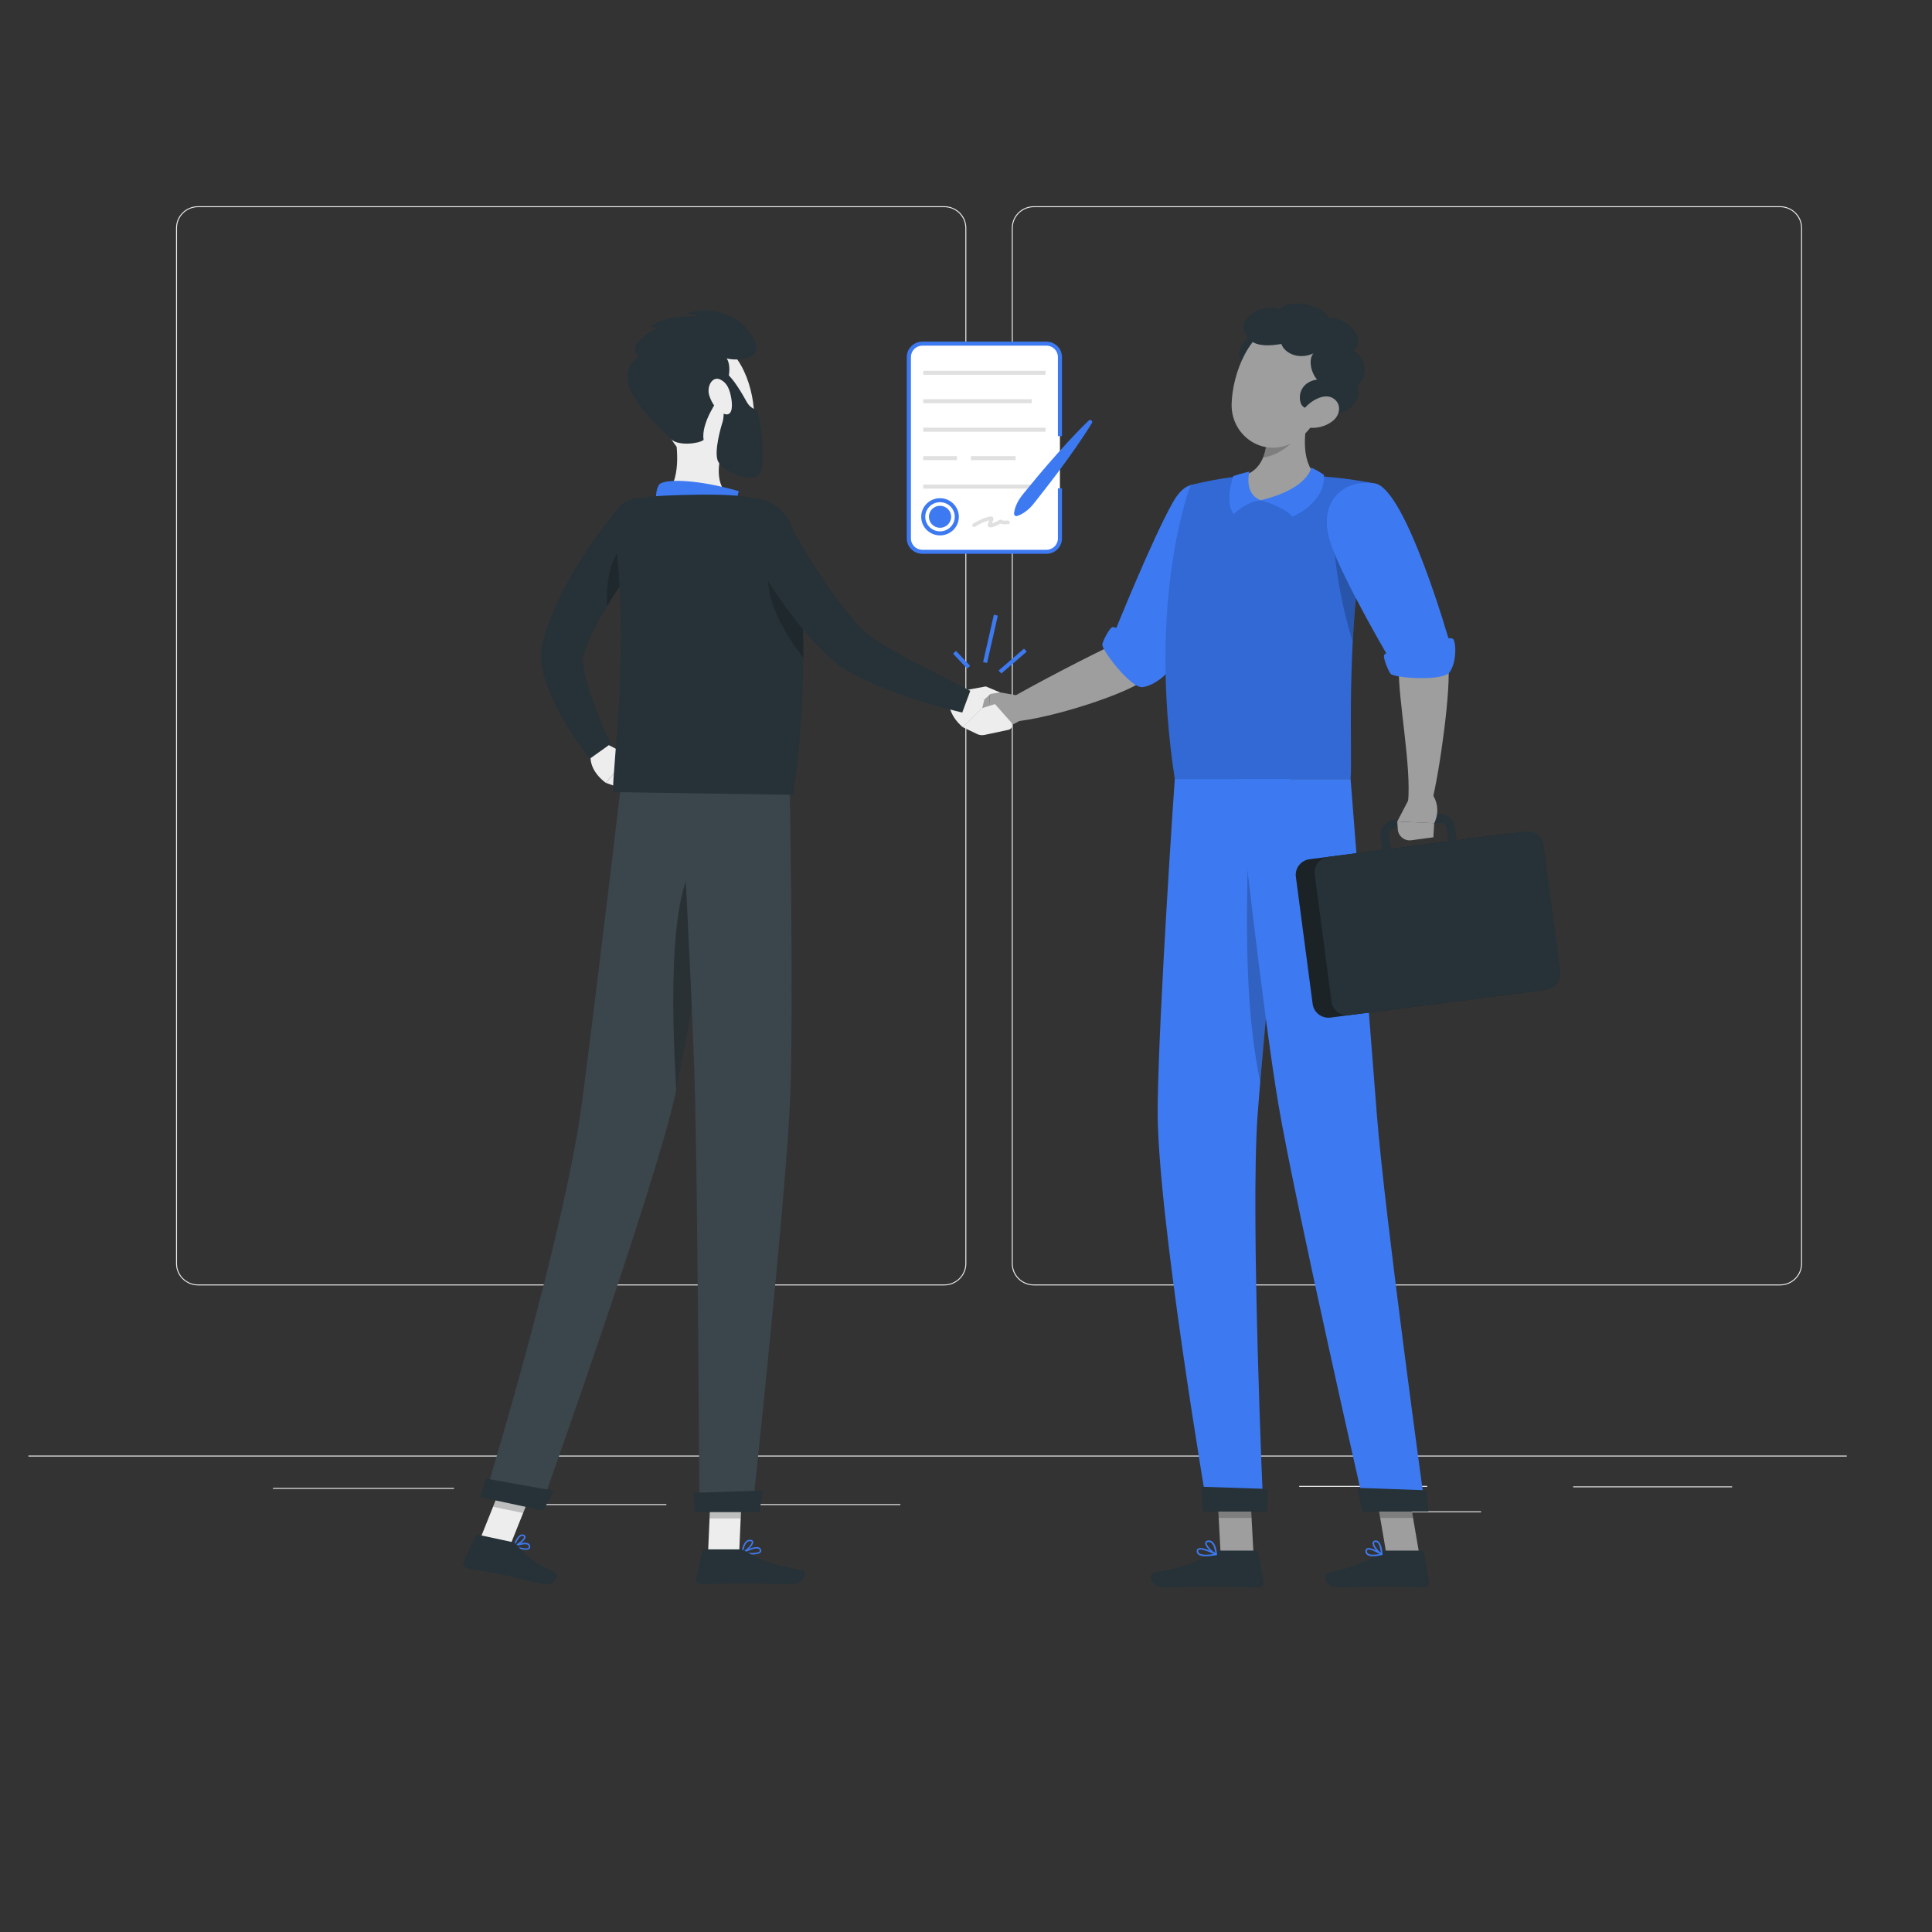 <svg width="68" height="68" viewBox="0 0 68 68" fill="none" xmlns="http://www.w3.org/2000/svg">
<rect x="0" y="0" width="68" height="68" fill="#333333" stroke="none"/>
<g clip-path="url(#clip0)">
<path d="M69 51.231H1V51.264H69V51.231Z" fill="#EBEBEB"/>
<path d="M50.232 52.298H45.727V52.332H50.232V52.298Z" fill="#EBEBEB"/>
<path d="M60.965 52.315H55.37V52.348H60.965V52.315Z" fill="#EBEBEB"/>
<path d="M52.129 53.193H49.52V53.226H52.129V53.193Z" fill="#EBEBEB"/>
<path d="M31.691 52.939H24.664V52.972H31.691V52.939Z" fill="#EBEBEB"/>
<path d="M23.453 52.939H18.776V52.972H23.453V52.939Z" fill="#EBEBEB"/>
<path d="M15.978 52.371H9.607V52.404H15.978V52.371Z" fill="#EBEBEB"/>
<path d="M33.233 45.242H6.973C6.544 45.242 6.196 44.899 6.196 44.476V8.024C6.196 7.601 6.544 7.258 6.973 7.258H33.234C33.663 7.258 34.011 7.601 34.011 8.024V44.476C34.01 44.899 33.661 45.242 33.233 45.242ZM6.973 7.291C6.563 7.291 6.23 7.62 6.23 8.024V44.476C6.23 44.88 6.563 45.209 6.973 45.209H33.234C33.644 45.209 33.977 44.88 33.977 44.476V8.024C33.977 7.62 33.644 7.291 33.234 7.291H6.973Z" fill="#EBEBEB"/>
<path d="M62.651 45.242H36.389C35.961 45.242 35.612 44.899 35.612 44.476V8.024C35.612 7.601 35.961 7.258 36.389 7.258H62.651C63.079 7.258 63.427 7.601 63.427 8.024V44.476C63.427 44.899 63.079 45.242 62.651 45.242ZM36.389 7.291C35.98 7.291 35.646 7.62 35.646 8.024V44.476C35.646 44.88 35.98 45.209 36.389 45.209H62.651C63.06 45.209 63.393 44.88 63.393 44.476V8.024C63.393 7.62 63.06 7.291 62.651 7.291H36.389Z" fill="#EBEBEB"/>
<path d="M37.306 17.186V18.952C37.306 19.209 37.092 19.42 36.831 19.42H32.463C32.202 19.42 31.988 19.209 31.988 18.952V12.565C31.988 12.307 32.202 12.096 32.463 12.096H36.831C37.092 12.096 37.306 12.307 37.306 12.565V15.348" fill="white"/>
<path d="M36.831 19.492H32.463C32.162 19.492 31.916 19.25 31.916 18.952V12.565C31.916 12.267 32.161 12.025 32.463 12.025H36.831C37.132 12.025 37.378 12.267 37.378 12.565V15.349H37.235V12.565C37.235 12.346 37.054 12.166 36.832 12.166H32.464C32.242 12.166 32.062 12.345 32.062 12.565V18.953C32.062 19.172 32.242 19.351 32.464 19.351H36.832C37.054 19.351 37.235 19.172 37.235 18.953V17.186H37.378V18.952C37.378 19.25 37.132 19.492 36.831 19.492Z" fill="#3D7AF1"/>
<path d="M34.317 18.54C34.407 18.486 34.499 18.433 34.596 18.392C34.642 18.372 34.689 18.354 34.737 18.34C34.785 18.325 34.846 18.3 34.896 18.305C34.877 18.294 34.859 18.283 34.84 18.274C34.831 18.259 34.827 18.297 34.823 18.306C34.817 18.322 34.81 18.337 34.804 18.353C34.79 18.387 34.774 18.421 34.768 18.459C34.76 18.518 34.794 18.564 34.857 18.562C35.004 18.56 35.13 18.462 35.257 18.408C35.24 18.411 35.224 18.412 35.206 18.415C35.22 18.419 35.237 18.435 35.252 18.44C35.274 18.448 35.299 18.452 35.322 18.454C35.375 18.458 35.428 18.445 35.481 18.45C35.564 18.458 35.562 18.33 35.481 18.322C35.425 18.317 35.367 18.334 35.312 18.323C35.261 18.314 35.242 18.274 35.184 18.299C35.13 18.323 35.081 18.358 35.025 18.381C34.999 18.392 34.972 18.401 34.945 18.409C34.929 18.415 34.911 18.419 34.895 18.424C34.88 18.428 34.853 18.425 34.874 18.444C34.881 18.459 34.887 18.474 34.893 18.488C34.889 18.403 34.986 18.322 34.961 18.233C34.936 18.143 34.823 18.184 34.76 18.2C34.578 18.247 34.409 18.334 34.249 18.431C34.182 18.472 34.246 18.582 34.317 18.54Z" fill="#E0E0E0"/>
<path d="M36.798 13.05H32.494V13.191H36.798V13.05Z" fill="#E0E0E0"/>
<path d="M36.312 14.051H32.494V14.192H36.312V14.051Z" fill="#E0E0E0"/>
<path d="M36.798 15.053H32.494V15.194H36.798V15.053Z" fill="#E0E0E0"/>
<path d="M33.677 16.054H32.494V16.195H33.677V16.054Z" fill="#E0E0E0"/>
<path d="M35.747 16.054H34.174V16.195H35.747V16.054Z" fill="#E0E0E0"/>
<path d="M36.798 17.056H32.494V17.197H36.798V17.056Z" fill="#E0E0E0"/>
<path d="M33.085 18.844C32.719 18.844 32.423 18.55 32.423 18.189C32.423 17.828 32.721 17.535 33.085 17.535C33.45 17.535 33.748 17.829 33.748 18.189C33.749 18.55 33.451 18.844 33.085 18.844ZM33.085 17.676C32.798 17.676 32.566 17.906 32.566 18.189C32.566 18.472 32.798 18.702 33.085 18.702C33.372 18.702 33.605 18.472 33.605 18.189C33.606 17.906 33.372 17.676 33.085 17.676Z" fill="#3D7AF1"/>
<path d="M33.478 18.189C33.478 18.402 33.302 18.576 33.086 18.576C32.87 18.576 32.694 18.402 32.694 18.189C32.694 17.976 32.87 17.802 33.086 17.802C33.302 17.802 33.478 17.976 33.478 18.189Z" fill="#3D7AF1"/>
<path d="M35.691 18.073C35.714 17.869 35.79 17.707 35.884 17.559C35.981 17.413 36.1 17.284 36.209 17.147C36.428 16.874 36.655 16.608 36.884 16.342C37.343 15.815 37.811 15.292 38.32 14.802C38.348 14.775 38.395 14.775 38.422 14.803C38.445 14.828 38.449 14.862 38.431 14.889C38.064 15.489 37.655 16.058 37.239 16.62C37.028 16.9 36.817 17.179 36.599 17.452C36.489 17.587 36.389 17.731 36.268 17.857C36.142 17.982 36 18.092 35.804 18.161C35.76 18.175 35.711 18.154 35.696 18.11C35.691 18.098 35.69 18.085 35.691 18.073Z" fill="#3D7AF1"/>
<path d="M36.042 22.83L35.148 23.6L35.242 23.706L36.136 22.936L36.042 22.83Z" fill="#3D7AF1"/>
<path d="M34.981 21.637L34.602 23.303L34.742 23.334L35.12 21.668L34.981 21.637Z" fill="#3D7AF1"/>
<path d="M33.648 22.91L33.544 23.007L34.041 23.531L34.146 23.435L33.648 22.91Z" fill="#3D7AF1"/>
<path d="M44.12 54.708H42.963L42.821 52.063H43.977L44.12 54.708Z" fill="#9E9E9E"/>
<path d="M49.955 54.708H48.798L48.345 52.063H49.501L49.955 54.708Z" fill="#9E9E9E"/>
<path d="M48.722 54.576H50.022C50.07 54.576 50.109 54.608 50.118 54.654L50.297 55.669C50.316 55.774 50.228 55.874 50.118 55.872C49.665 55.864 49.446 55.838 48.873 55.838C48.521 55.838 47.573 55.874 47.087 55.874C46.613 55.874 46.561 55.401 46.763 55.358C47.663 55.166 48.234 54.9 48.532 54.646C48.584 54.6 48.653 54.576 48.722 54.576Z" fill="#263238"/>
<path d="M42.932 54.576H44.196C44.243 54.576 44.283 54.608 44.291 54.654L44.471 55.669C44.49 55.774 44.404 55.874 44.294 55.872C43.838 55.864 43.181 55.838 42.609 55.838C41.94 55.838 41.77 55.874 40.984 55.874C40.509 55.874 40.4 55.401 40.6 55.358C41.514 55.161 41.844 55.141 42.65 54.665C42.738 54.614 42.833 54.576 42.932 54.576Z" fill="#263238"/>
<path d="M42.898 19.136L41.318 18.68C41.318 18.68 39.708 22.458 39.162 22.704C38.421 23.04 36.441 24.071 35.604 24.557C35.547 24.742 35.546 25.254 35.637 25.403C37.009 25.294 39.824 24.376 40.366 23.863C41.601 22.695 42.898 19.136 42.898 19.136Z" fill="#9E9E9E"/>
<path d="M43.376 18.424C43.825 19.413 40.745 23.746 40.745 23.746L39.246 22.212C39.246 22.212 40.569 18.933 41.285 17.673C42.019 16.38 42.883 17.339 43.376 18.424Z" fill="#3D7AF1"/>
<path d="M39.138 22.078C39.044 22.133 38.844 22.494 38.798 22.673C38.753 22.852 39.807 24.241 40.215 24.185C40.625 24.129 41.093 23.735 41.177 23.523C41.261 23.312 39.336 21.962 39.138 22.078Z" fill="#3D7AF1"/>
<path d="M35.779 24.473L34.82 24.302L34.877 25.65C34.877 25.65 35.212 25.783 35.933 25.343L35.779 24.473Z" fill="#9E9E9E"/>
<path d="M33.677 24.749L33.851 25.574L34.878 25.65L34.821 24.302L33.677 24.749Z" fill="#9E9E9E"/>
<path opacity="0.2" d="M42.821 52.063L42.893 53.426H44.051L43.979 52.063H42.821Z" fill="black"/>
<path opacity="0.2" d="M49.501 52.063H48.344L48.578 53.426H49.735L49.501 52.063Z" fill="black"/>
<path d="M41.906 17.074C41.906 17.074 40.362 21 41.349 27.423C43.214 27.423 46.629 27.423 47.536 27.423C47.624 26.486 47.26 21.435 48.389 17.015C48.389 17.015 47.339 16.806 46.33 16.757C45.541 16.72 44.397 16.694 43.7 16.757C42.78 16.841 41.906 17.074 41.906 17.074Z" fill="#3269D5"/>
<path opacity="0.2" d="M46.992 18.107C46.854 18.834 47.002 20.574 47.607 22.584C47.685 21.037 47.866 19.243 48.282 17.456V17.448C47.877 17.406 47.124 17.425 46.992 18.107Z" fill="black"/>
<path d="M46.104 14.328C45.898 15.163 45.766 16.199 46.33 16.758C46.33 16.758 45.949 17.605 44.377 17.605C42.94 17.605 43.7 16.758 43.7 16.758C44.655 16.535 44.661 15.382 44.528 14.734L46.104 14.328Z" fill="#9E9E9E"/>
<path d="M44.379 17.605C45.305 17.891 45.49 18.185 45.49 18.185C45.49 18.185 46.643 17.722 46.6 16.717C46.6 16.717 46.392 16.56 46.148 16.459C46.148 16.459 46.056 17.202 44.379 17.605Z" fill="#3D7AF1"/>
<path d="M44.378 17.605C43.859 17.653 43.421 18.094 43.421 18.094C43.421 18.094 43.092 17.751 43.407 16.757C43.407 16.757 43.717 16.653 43.972 16.599C43.972 16.599 43.768 17.39 44.378 17.605Z" fill="#3D7AF1"/>
<path opacity="0.2" d="M44.528 14.734C44.607 15.114 44.638 15.667 44.456 16.106C44.596 16.086 44.74 16.044 44.883 15.979C45.427 15.73 45.709 15.341 46.009 14.763C46.036 14.615 46.069 14.47 46.104 14.329L44.528 14.734Z" fill="black"/>
<path d="M44.345 11.66C43.975 11.779 43.148 12.479 43.932 12.834C44.714 13.188 44.99 11.452 44.345 11.66Z" fill="#263238"/>
<path d="M46.84 13.31C46.48 14.406 46.325 15.063 45.616 15.511C44.551 16.187 43.321 15.384 43.349 14.219C43.375 13.17 43.96 11.555 45.158 11.347C46.337 11.143 47.201 12.214 46.84 13.31Z" fill="#9E9E9E"/>
<path d="M45.102 12.107C44.49 12.209 43.98 12.178 43.796 11.676C43.611 11.174 44.452 10.647 45.033 10.883C45.463 10.444 46.631 10.781 46.782 11.206C47.466 11.163 48.105 11.935 47.644 12.332C47.994 12.533 48.236 13.149 47.783 13.583C47.982 14.165 47.266 14.747 46.702 14.511C46.146 14.345 45.842 14.481 45.765 14.125C45.693 13.792 45.883 13.428 46.356 13.36C46.117 13.078 46.059 12.632 46.226 12.44C45.645 12.696 45.176 12.374 45.102 12.107Z" fill="#263238"/>
<path d="M46.904 14.82C46.655 15.014 46.344 15.082 46.092 15.053C45.713 15.012 45.684 14.642 45.922 14.362C46.137 14.109 46.594 13.829 46.91 14.011C47.222 14.191 47.188 14.598 46.904 14.82Z" fill="#9E9E9E"/>
<path d="M45.416 27.423C45.416 27.423 45.26 28.859 45.057 30.806C44.827 33.012 44.54 35.876 44.358 38.058C44.358 38.069 44.357 38.078 44.355 38.087C44.32 38.502 44.289 38.89 44.263 39.245C44.005 42.804 44.465 53.162 44.465 53.162H42.507C42.507 53.162 40.701 42.592 40.746 38.968C40.788 35.486 41.348 27.42 41.348 27.42H45.416V27.423Z" fill="#3D7AF1"/>
<path d="M44.628 52.406C44.638 52.406 44.594 53.202 44.594 53.202H42.335L42.278 52.328L44.628 52.406Z" fill="#263238"/>
<path opacity="0.2" d="M45.057 30.806C44.828 33.012 44.541 35.875 44.358 38.058C44.358 38.069 44.357 38.078 44.356 38.087C43.925 36.019 43.791 33.445 43.959 29.208L45.057 30.806Z" fill="black"/>
<path d="M43.544 27.423C43.544 27.423 44.446 35.677 45.009 38.947C45.625 42.528 48.052 53.163 48.052 53.163H50.171C50.171 53.163 48.743 42.817 48.464 39.272C48.161 35.423 47.537 27.423 47.537 27.423H43.544V27.423Z" fill="#3D7AF1"/>
<path d="M50.201 52.453C50.211 52.453 50.275 53.202 50.275 53.202H47.946L47.776 52.367L50.201 52.453Z" fill="#263238"/>
<path d="M49.074 18.576L47.612 19.449C47.612 19.449 49.248 22.942 49.235 23.527C49.208 24.623 49.686 26.999 49.557 28.25C49.737 28.313 50.241 28.328 50.394 28.241C50.684 27.109 51.084 24.134 50.969 23.389C50.717 21.772 49.074 18.576 49.074 18.576Z" fill="#9E9E9E"/>
<path d="M48.389 17.015C49.476 17.172 51.027 22.625 51.027 22.625L49.013 23.374C49.013 23.374 47.26 20.417 46.825 19.094C46.369 17.709 47.223 16.847 48.389 17.015Z" fill="#3D7AF1"/>
<path d="M48.33 54.775C48.241 54.775 48.16 54.76 48.109 54.717C48.07 54.682 48.052 54.634 48.059 54.573C48.065 54.528 48.089 54.507 48.109 54.497C48.239 54.432 48.603 54.658 48.644 54.685C48.653 54.69 48.657 54.701 48.655 54.712C48.652 54.722 48.644 54.73 48.633 54.733C48.553 54.753 48.437 54.775 48.33 54.775ZM48.169 54.538C48.154 54.538 48.143 54.541 48.134 54.545C48.126 54.549 48.117 54.556 48.115 54.577C48.109 54.62 48.12 54.652 48.147 54.675C48.209 54.728 48.358 54.734 48.557 54.695C48.43 54.621 48.258 54.538 48.169 54.538Z" fill="#3D7AF1"/>
<path d="M48.627 54.734C48.623 54.734 48.618 54.733 48.615 54.731C48.498 54.667 48.279 54.417 48.311 54.29C48.316 54.267 48.335 54.227 48.402 54.218C48.445 54.213 48.483 54.225 48.517 54.253C48.647 54.362 48.659 54.691 48.659 54.706C48.659 54.715 48.653 54.725 48.645 54.73C48.638 54.733 48.633 54.734 48.627 54.734ZM48.417 54.272C48.413 54.272 48.409 54.272 48.404 54.274C48.369 54.278 48.365 54.294 48.364 54.3C48.346 54.376 48.483 54.565 48.599 54.654C48.589 54.557 48.562 54.365 48.479 54.295C48.46 54.279 48.44 54.272 48.417 54.272Z" fill="#3D7AF1"/>
<path d="M42.443 54.776C42.329 54.776 42.223 54.758 42.166 54.706C42.129 54.672 42.114 54.628 42.121 54.574C42.125 54.542 42.141 54.518 42.17 54.502C42.314 54.424 42.768 54.658 42.818 54.684C42.828 54.69 42.833 54.701 42.832 54.713C42.829 54.725 42.821 54.733 42.809 54.736C42.71 54.753 42.569 54.776 42.443 54.776ZM42.245 54.538C42.223 54.538 42.205 54.541 42.193 54.548C42.182 54.554 42.176 54.562 42.174 54.577C42.17 54.613 42.179 54.642 42.202 54.664C42.27 54.726 42.461 54.737 42.718 54.695C42.563 54.62 42.355 54.538 42.245 54.538Z" fill="#3D7AF1"/>
<path d="M42.804 54.734C42.8 54.734 42.796 54.733 42.793 54.731C42.657 54.67 42.392 54.423 42.419 54.294C42.426 54.263 42.449 54.225 42.525 54.218C42.581 54.212 42.631 54.228 42.675 54.264C42.816 54.384 42.832 54.691 42.832 54.705C42.832 54.714 42.828 54.724 42.82 54.729C42.815 54.733 42.809 54.734 42.804 54.734ZM42.543 54.272C42.537 54.272 42.532 54.272 42.526 54.274C42.477 54.279 42.473 54.298 42.472 54.304C42.456 54.382 42.634 54.576 42.773 54.66C42.762 54.57 42.729 54.386 42.636 54.309C42.609 54.283 42.578 54.272 42.543 54.272Z" fill="#3D7AF1"/>
<path d="M53.779 34.919L46.827 35.815C46.524 35.854 46.242 35.64 46.203 35.341L45.611 30.86C45.572 30.56 45.788 30.282 46.091 30.243L53.044 29.347C53.347 29.308 53.628 29.522 53.668 29.821L54.259 34.303C54.299 34.602 54.083 34.88 53.779 34.919Z" fill="#263238"/>
<path opacity="0.3" d="M53.779 34.919L46.827 35.815C46.524 35.854 46.242 35.64 46.203 35.341L45.611 30.86C45.572 30.56 45.788 30.282 46.091 30.243L53.044 29.347C53.347 29.308 53.628 29.522 53.668 29.821L54.259 34.303C54.299 34.602 54.083 34.88 53.779 34.919Z" fill="black"/>
<path d="M49.238 30.834C49.122 30.834 49.011 30.797 48.917 30.725C48.805 30.641 48.733 30.517 48.714 30.379L48.59 29.447C48.552 29.162 48.758 28.899 49.046 28.861L50.617 28.659C50.757 28.641 50.896 28.677 51.007 28.763C51.119 28.849 51.191 28.971 51.21 29.11L51.334 30.042C51.372 30.326 51.166 30.59 50.878 30.627L49.307 30.83C49.284 30.833 49.261 30.834 49.238 30.834ZM50.688 28.959C50.678 28.959 50.669 28.961 50.659 28.961L49.088 29.163C48.967 29.18 48.882 29.29 48.898 29.409L49.022 30.341C49.03 30.399 49.06 30.45 49.106 30.486C49.154 30.523 49.211 30.537 49.269 30.531L50.84 30.328C50.961 30.312 51.047 30.203 51.03 30.082L50.907 29.15C50.898 29.092 50.868 29.041 50.822 29.005C50.783 28.976 50.735 28.959 50.688 28.959ZM50.859 30.477H50.86H50.859Z" fill="#263238"/>
<path d="M54.44 34.835L47.488 35.73C47.185 35.769 46.903 35.556 46.864 35.256L46.272 30.775C46.233 30.476 46.449 30.198 46.752 30.159L53.705 29.263C54.008 29.224 54.289 29.438 54.329 29.737L54.92 34.218C54.96 34.518 54.744 34.794 54.44 34.835Z" fill="#263238"/>
<path d="M49.623 28.061L49.178 28.915L50.479 28.974C50.479 28.974 50.814 28.387 50.311 27.822L49.623 28.061Z" fill="#9E9E9E"/>
<path d="M49.675 29.574L50.449 29.47L50.479 28.974L49.178 28.915L49.198 29.193C49.216 29.432 49.435 29.608 49.675 29.574Z" fill="#9E9E9E"/>
<path d="M48.712 23.068C48.691 23.174 48.836 23.561 48.942 23.713C49.048 23.864 50.802 23.995 51.028 23.654C51.254 23.312 51.263 22.705 51.156 22.504C51.05 22.301 48.754 22.845 48.712 23.068Z" fill="#3D7AF1"/>
<path d="M23.083 18.878C22.864 19.16 22.626 19.47 22.407 19.775C22.188 20.084 21.968 20.391 21.764 20.706C21.352 21.33 20.969 21.973 20.701 22.614C20.669 22.693 20.636 22.772 20.609 22.852C20.594 22.892 20.58 22.931 20.57 22.968L20.55 23.026L20.541 23.054L20.54 23.062C20.52 23.101 20.511 23.233 20.525 23.377C20.555 23.673 20.652 24.024 20.765 24.369C20.998 25.062 21.305 25.779 21.615 26.474L20.919 26.909C20.401 26.269 19.952 25.606 19.571 24.857C19.385 24.478 19.212 24.088 19.105 23.614C19.054 23.374 19.015 23.109 19.072 22.763L19.083 22.698L19.093 22.655L19.113 22.572C19.127 22.516 19.14 22.461 19.156 22.408C19.186 22.3 19.219 22.195 19.254 22.09C19.539 21.262 19.934 20.532 20.361 19.833C20.579 19.485 20.802 19.144 21.041 18.815C21.284 18.483 21.517 18.166 21.795 17.838L23.083 18.878Z" fill="#263238"/>
<path d="M21.43 26.226L22.145 26.601L21.322 27.553C21.322 27.553 20.808 27.209 20.785 26.686L21.43 26.226Z" fill="#EDEDED"/>
<path d="M23.109 27.188L22.227 27.878L21.322 27.553L22.145 26.601L23.109 27.188Z" fill="#EDEDED"/>
<path d="M33.8 24.188L34.646 24.619L34.571 24.92L33.887 25.593C33.887 25.593 33.396 25.218 33.408 24.693L33.8 24.188Z" fill="#EDEDED"/>
<path d="M33.923 24.302L34.697 24.16L35.196 24.369L34.864 24.424L34.646 24.618L33.923 24.302Z" fill="#EDEDED"/>
<path d="M35.493 25.688L34.651 25.867C34.563 25.885 34.471 25.875 34.391 25.836L33.887 25.594L34.571 24.921L35.021 24.782L35.584 25.419C35.668 25.513 35.618 25.661 35.493 25.688Z" fill="#EDEDED"/>
<path d="M23.713 15.025C23.871 15.817 23.966 16.916 23.404 17.444C23.404 17.444 23.623 18.248 25.115 18.248C26.755 18.248 25.904 17.543 25.904 17.543C25.223 17.333 25.228 16.568 25.384 15.951L23.713 15.025Z" fill="#EDEDED"/>
<path d="M23.162 17.985C23.029 17.773 23.072 17.129 23.234 17.025C23.496 16.855 24.573 16.876 26.002 17.287C25.808 17.902 26.124 18.248 26.124 18.248L23.162 17.985Z" fill="#3D7AF1"/>
<path opacity="0.2" d="M21.971 19.125C21.461 19.62 21.313 20.64 21.369 21.334C21.495 21.123 21.627 20.913 21.764 20.707C21.968 20.391 22.187 20.084 22.407 19.776C22.469 19.692 22.533 19.606 22.595 19.52C22.607 19.465 22.62 19.41 22.629 19.356L21.971 19.125Z" fill="black"/>
<path d="M18.359 54.53C18.469 54.554 18.579 54.56 18.632 54.515C18.654 54.496 18.677 54.46 18.657 54.396C18.646 54.362 18.624 54.337 18.59 54.321C18.442 54.251 18.102 54.388 18.087 54.393C18.077 54.397 18.07 54.407 18.07 54.416C18.07 54.427 18.076 54.435 18.085 54.44C18.138 54.466 18.248 54.507 18.359 54.53ZM18.538 54.358C18.549 54.361 18.56 54.364 18.568 54.368C18.588 54.377 18.602 54.392 18.608 54.412C18.621 54.458 18.605 54.472 18.598 54.478C18.54 54.527 18.321 54.482 18.166 54.42C18.272 54.384 18.44 54.337 18.538 54.358Z" fill="#3D7AF1"/>
<path d="M18.092 54.443C18.096 54.444 18.1 54.444 18.104 54.443C18.228 54.407 18.493 54.221 18.497 54.098C18.497 54.075 18.49 54.035 18.43 54.014C18.392 54.001 18.353 54.004 18.315 54.024C18.168 54.098 18.075 54.397 18.071 54.411C18.069 54.42 18.071 54.429 18.078 54.436C18.082 54.44 18.086 54.441 18.092 54.443ZM18.402 54.06C18.406 54.061 18.41 54.061 18.413 54.063C18.445 54.074 18.444 54.09 18.444 54.096C18.443 54.169 18.267 54.315 18.138 54.374C18.171 54.288 18.243 54.117 18.338 54.069C18.361 54.059 18.381 54.056 18.402 54.06Z" fill="#3D7AF1"/>
<path d="M26.457 54.713C26.599 54.713 26.733 54.694 26.779 54.631C26.796 54.609 26.808 54.572 26.777 54.52C26.759 54.49 26.732 54.47 26.694 54.459C26.511 54.409 26.128 54.626 26.112 54.635C26.102 54.64 26.097 54.651 26.099 54.662C26.101 54.673 26.109 54.681 26.12 54.683C26.191 54.695 26.326 54.713 26.457 54.713ZM26.631 54.502C26.649 54.502 26.666 54.503 26.681 54.507C26.706 54.514 26.722 54.526 26.732 54.544C26.749 54.576 26.744 54.591 26.737 54.6C26.686 54.67 26.409 54.671 26.205 54.643C26.307 54.592 26.503 54.502 26.631 54.502Z" fill="#3D7AF1"/>
<path d="M26.126 54.682C26.13 54.682 26.133 54.681 26.137 54.679C26.268 54.62 26.531 54.387 26.511 54.264C26.506 54.236 26.485 54.2 26.414 54.193C26.361 54.188 26.312 54.203 26.27 54.237C26.13 54.35 26.101 54.643 26.1 54.655C26.099 54.665 26.103 54.673 26.111 54.678C26.116 54.681 26.122 54.682 26.126 54.682ZM26.394 54.244C26.399 54.244 26.404 54.244 26.409 54.246C26.455 54.25 26.459 54.268 26.459 54.274C26.471 54.348 26.293 54.532 26.158 54.611C26.172 54.526 26.211 54.352 26.302 54.276C26.331 54.255 26.361 54.244 26.394 54.244Z" fill="#3D7AF1"/>
<path d="M24.921 54.656H26.017L26.126 52.149H25.03L24.921 54.656Z" fill="#EDEDED"/>
<path d="M16.889 54.194L17.947 54.416L18.907 52.015L17.849 51.795L16.889 54.194Z" fill="#EDEDED"/>
<path d="M18.044 54.279L16.84 54.021C16.796 54.012 16.751 54.033 16.732 54.074L16.314 54.969C16.271 55.062 16.328 55.171 16.43 55.191C16.852 55.274 17.061 55.293 17.592 55.406C17.918 55.476 18.652 55.653 19.102 55.748C19.543 55.842 19.708 55.418 19.532 55.339C18.745 54.984 18.417 54.671 18.204 54.38C18.166 54.329 18.108 54.292 18.044 54.279Z" fill="#263238"/>
<path d="M26.01 54.532H24.812C24.767 54.532 24.728 54.562 24.718 54.605L24.502 55.568C24.479 55.668 24.557 55.763 24.66 55.76C25.092 55.754 25.717 55.728 26.259 55.728C26.894 55.728 27.119 55.762 27.864 55.762C28.314 55.762 28.439 55.312 28.25 55.272C27.392 55.086 27.015 55.066 26.274 54.615C26.194 54.566 26.104 54.532 26.01 54.532Z" fill="#263238"/>
<path opacity="0.2" d="M26.126 52.149L26.07 53.442H24.973L25.028 52.149H26.126Z" fill="black"/>
<path opacity="0.2" d="M17.849 51.795L18.907 52.016L18.412 53.253L17.354 53.032L17.849 51.795Z" fill="black"/>
<path d="M25.705 27.106C25.705 27.106 24.461 35.384 23.777 38.485C23.029 41.881 19.016 53.116 19.016 53.116L17.052 52.696C17.052 52.696 19.857 43.539 20.486 38.792C20.969 35.146 21.919 27.106 21.919 27.106H25.705Z" fill="#263238"/>
<path opacity="0.1" d="M25.705 27.106C25.705 27.106 24.461 35.384 23.777 38.485C23.029 41.881 19.016 53.116 19.016 53.116L17.052 52.696C17.052 52.696 19.857 43.539 20.486 38.792C20.969 35.146 21.919 27.106 21.919 27.106H25.705Z" fill="white"/>
<path d="M19.486 52.467C19.494 52.469 19.12 53.168 19.12 53.168L16.911 52.696L17.098 52.04L19.486 52.467Z" fill="#263238"/>
<path opacity="0.3" d="M24.918 30.055C23.479 30.333 23.632 35.634 23.804 38.36C24.219 36.433 24.827 32.725 25.242 30.093C25.147 30.046 25.039 30.031 24.918 30.055Z" fill="black"/>
<path d="M27.786 27.106C27.786 27.106 27.937 35.204 27.817 38.508C27.693 41.943 26.477 53.193 26.477 53.193H24.62C24.62 53.193 24.552 42.144 24.469 38.769C24.379 35.091 23.929 27.106 23.929 27.106H27.786Z" fill="#263238"/>
<path opacity="0.1" d="M27.786 27.106C27.786 27.106 27.937 35.204 27.817 38.508C27.693 41.943 26.477 53.193 26.477 53.193H24.62C24.62 53.193 24.552 42.144 24.469 38.769C24.379 35.091 23.929 27.106 23.929 27.106H27.786Z" fill="white"/>
<path d="M26.836 52.461C26.845 52.461 26.732 53.222 26.732 53.222H24.471L24.41 52.543L26.836 52.461Z" fill="#263238"/>
<path d="M27.936 18.774C28.16 19.944 28.576 23.217 27.925 27.976L21.578 27.88C21.54 27.05 22.21 22.536 21.591 18.531C21.518 18.053 21.858 17.609 22.343 17.544C22.664 17.501 23.038 17.462 23.404 17.445C24.154 17.409 25.239 17.386 25.898 17.445C26.173 17.469 26.444 17.509 26.685 17.551C27.318 17.66 27.816 18.149 27.936 18.774Z" fill="#263238"/>
<path opacity="0.2" d="M28.11 19.936L27.041 20.198C26.959 21.184 27.619 22.3 28.276 23.152C28.28 21.823 28.201 20.741 28.11 19.936Z" fill="black"/>
<path d="M27.671 18.247C27.852 18.567 28.049 18.915 28.249 19.244C28.45 19.576 28.654 19.907 28.866 20.227C29.288 20.869 29.738 21.495 30.229 22.017C30.29 22.081 30.353 22.145 30.415 22.203L30.461 22.248L30.497 22.281C30.517 22.302 30.552 22.326 30.58 22.351C30.703 22.446 30.856 22.549 31.014 22.647C31.333 22.842 31.674 23.033 32.023 23.217C32.719 23.586 33.44 23.949 34.151 24.315L33.868 25.079C33.062 24.887 32.278 24.654 31.496 24.368C31.106 24.223 30.717 24.068 30.325 23.879C30.128 23.782 29.931 23.683 29.724 23.549C29.671 23.511 29.621 23.481 29.564 23.438L29.481 23.377L29.414 23.322C29.325 23.249 29.24 23.174 29.156 23.099C28.824 22.796 28.533 22.476 28.258 22.148C27.983 21.822 27.732 21.483 27.491 21.142C27.252 20.799 27.023 20.453 26.808 20.097C26.594 19.739 26.388 19.392 26.192 19.005L27.671 18.247Z" fill="#263238"/>
<path d="M23.098 13.853C23.394 14.946 23.511 15.601 24.195 16.055C25.223 16.739 26.502 15.954 26.543 14.796C26.578 13.752 26.087 12.14 24.9 11.92C23.729 11.703 22.801 12.76 23.098 13.853Z" fill="#EDEDED"/>
<path d="M25.398 13.866C25.66 13.483 25.761 12.895 25.577 12.612C25.75 12.683 26.996 12.766 26.508 11.892C26.019 11.016 25.042 10.776 24.189 11.016C24.397 11.075 24.604 11.134 24.604 11.134C24.604 11.134 23.437 11.053 22.871 11.517C23.044 11.527 23.193 11.523 23.193 11.523C23.193 11.523 21.945 12.099 22.482 12.541C21.606 13.2 22.199 14.113 23.643 15.475C23.895 15.699 24.606 15.617 24.764 15.483C24.67 14.889 25.25 14.082 25.398 13.866Z" fill="#263238"/>
<path d="M25.545 13.121C25.805 13.306 26.123 13.857 26.273 14.13C26.422 14.405 26.578 14.37 26.651 14.478C26.726 14.587 27.033 16.427 26.704 16.721C26.376 17.015 25.389 16.55 25.261 16.212C25.133 15.874 25.369 15.044 25.432 14.854C25.496 14.666 25.488 14.192 25.374 13.871C25.261 13.55 25.545 13.121 25.545 13.121Z" fill="#263238"/>
<path d="M24.963 13.917C25.05 14.2 25.241 14.46 25.46 14.556C25.76 14.691 25.797 14.345 25.738 14.014C25.685 13.716 25.6 13.481 25.359 13.361C25.077 13.22 24.864 13.592 24.963 13.917Z" fill="#EDEDED"/>
</g>
<defs>
<clipPath id="clip0">
<rect width="64" height="51" fill="white" transform="translate(1 5)"/>
</clipPath>
</defs>
</svg>

